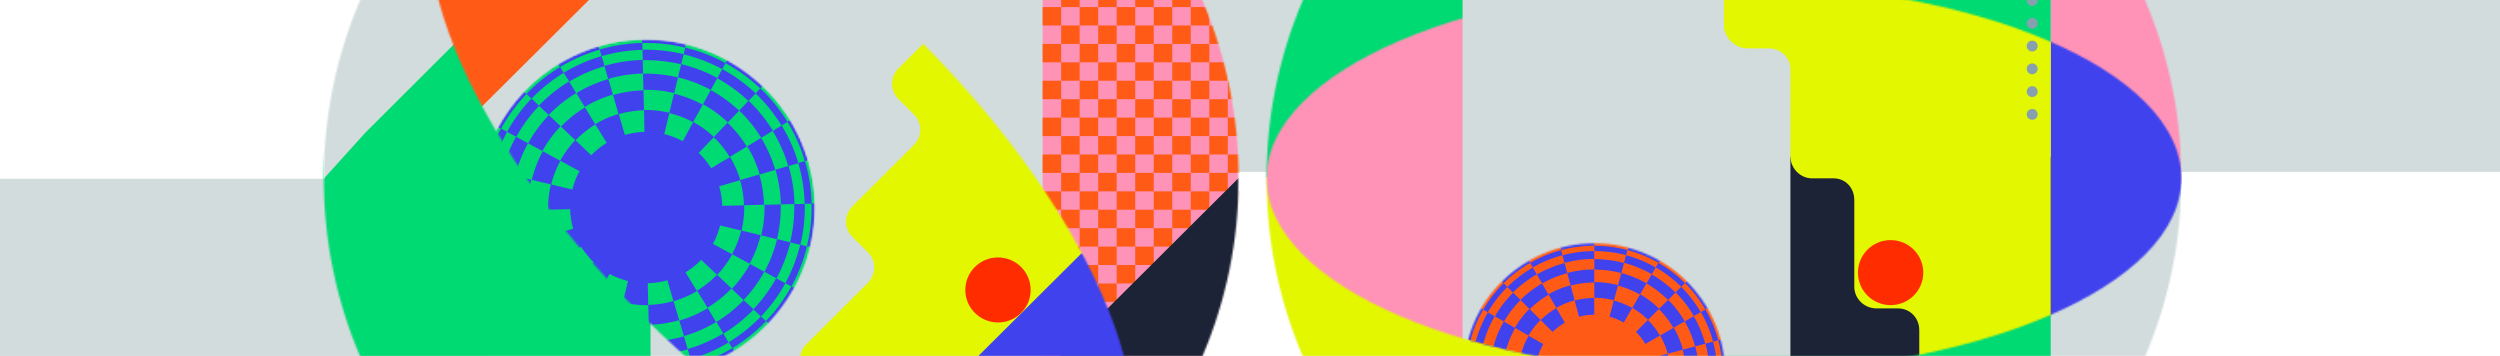 <svg xmlns="http://www.w3.org/2000/svg" width="1440" height="205" fill="none"><rect width="100%" height="100%" fill="#333333" stroke="none"/><g clip-path="url(#a)"><path fill="#fff" d="M0 0h1440v205H0z"/><path fill="#fff" d="M0-94h1440v300H0z"/><path fill="#D2DCDC" d="M555-57h545V99H555zM1174-62.019h266v161h-266zM0 102.981h281v150H0z"/><mask id="b" width="528" height="525" x="729" y="-160" maskUnits="userSpaceOnUse" style="mask-type:alpha"><path fill="#D2DCDC" d="M993.007 364.915c145.523 0 263.483-117.394 263.483-262.207 0-144.814-117.96-262.208-263.483-262.208-145.52 0-263.487 117.394-263.487 262.208 0 144.813 117.967 262.207 263.487 262.207"/></mask><g mask="url(#b)"><path fill="#D2DCDC" d="M1256.49-159.5H728.893v527.537h527.597z"/><path fill="#00DA72" d="M842.443-10.291H727.011v112.374h115.432z"/><path fill="#E2F700" d="M993.634 102.083H728.893V252.54h264.741z"/><path fill="#FF92B7" d="M1256.49-81.462h-75.28v187.291h75.28z"/><path fill="#00DA72" d="M1181.21-159.5H993.007v524.415h188.203z"/><path fill="#87A0AF" d="M918.534 140.166q.435 0 .87.004l-.02 1.976c-6.522-.072-12.861.654-18.87 2.147l-.481-1.917c5.905-1.467 12.13-2.21 18.501-2.21m20.207 2.325.108.025a75.2 75.2 0 0 1 17.976 7.381l-.99 1.712a73.2 73.2 0 0 0-17.471-7.178l-.047-.01zm33.572 19.218a74.7 74.7 0 0 1 11.881 15.398l-1.718.99a72.8 72.8 0 0 0-11.567-14.992zm19.376 33.322a73.7 73.7 0 0 1 2.573 19.245l-1.986.001a71.7 71.7 0 0 0-2.504-18.731zm-146.727 19.41 1.985.03a72.383 72.383 0 0 0 2.155 18.78l-1.926.48a74.4 74.4 0 0 1-2.214-19.29m144.837 18.574 1.918.513-.03.112a74.4 74.4 0 0 1-7.46 17.942l-1.72-.987a72.4 72.4 0 0 0 7.261-17.464zm-133.605 17.744a67.6 67.6 0 0 0 11.689 14.858l-1.378 1.422a69.6 69.6 0 0 1-12.031-15.292zm114.74 14.82 1.402 1.399a75 75 0 0 1-15.491 11.803l-.993-1.711a73 73 0 0 0 15.082-11.491m-87.778 11.279c5.319 2.978 11.202 5.477 17.484 7.426l.031.008-.561 1.896.28-.948-.282.947c-6.461-2.002-12.479-4.558-17.925-7.608zm55.151 7.449.515 1.908a74.7 74.7 0 0 1-19.283 2.535h-.061v-1.976h.061c6.327 0 12.642-.83 18.768-2.467"/><path fill="#87A0AF" d="M919.465 141.977c6.37 0 12.658.812 18.724 2.414l-.765 2.872a70.3 70.3 0 0 0-17.93-2.314l-.061.003-.134-2.968.161-.007zm36.281 9.616a73 73 0 0 1 15.079 11.479l-2.108 2.106a70 70 0 0 0-14.461-11.01zm26.675 26.434a71.8 71.8 0 0 1 7.31 17.435l-2.884.775a68.8 68.8 0 0 0-7.008-16.716zm9.813 36.156v.172c0 6.35-.827 12.651-2.459 18.728l-2.886-.767a69.3 69.3 0 0 0 2.358-17.961v-.159zm-139.869 18.263c1.512 5.948 3.764 11.617 6.694 16.851l-2.61 1.446c-3.056-5.459-5.404-11.37-6.98-17.568zm127.554 16.606 2.586 1.488a72.7 72.7 0 0 1-11.564 14.982l-2.113-2.101a69.7 69.7 0 0 0 11.091-14.369M870 263.739a65 65 0 0 0 14.528 10.849l-1.444 2.602a68 68 0 0 1-15.195-11.348zm84.395 10.723 1.496 2.572a72.5 72.5 0 0 1-17.536 7.242l-.772-2.871a69.5 69.5 0 0 0 16.812-6.943m-52.916 6.749c5.677 1.444 11.758 2.302 18.074 2.551l-.045 1.12.024 1.851-.098-.001c-6.525-.258-12.815-1.146-18.695-2.641z"/><path fill="#87A0AF" d="M918.625 145.159q.358 0 .718.004l-.047 4.444c-5.848-.065-11.537.602-16.924 1.946l-1.087-4.311c5.535-1.382 11.37-2.083 17.34-2.083m18.685 2.137.181.042a70 70 0 0 1 16.745 6.857l-2.224 3.855a65.6 65.6 0 0 0-15.674-6.418l.276-1.029zm31.386 17.898a69.7 69.7 0 0 1 11.098 14.348l-3.863 2.231a65.2 65.2 0 0 0-10.391-13.432zm18.108 31.054a68.7 68.7 0 0 1 2.422 17.948l-4.467.007a64.3 64.3 0 0 0-2.266-16.791zM849.977 214.5l4.467.06q-.006.463-.007.925c0 5.423.66 10.778 1.96 15.916l-4.332 1.085a69.3 69.3 0 0 1-2.088-17.986m132.58 16.516 4.32 1.133-.034.127a69.4 69.4 0 0 1-6.932 16.725l-3.872-2.216a65 65 0 0 0 6.492-15.67zm-119.79 16.057a60.5 60.5 0 0 0 10.484 13.291l-3.098 3.203a65 65 0 0 1-11.253-14.269zm102.912 13.158 3.159 3.144a70 70 0 0 1-14.434 11.025l-2.237-3.847a65.5 65.5 0 0 0 13.512-10.322m-78.711 10.2c4.793 2.677 10.098 4.922 15.767 6.671l-.539 1.729-.642 2.556-.167-.047c-5.944-1.835-11.539-4.203-16.606-7.033zm49.473 6.631 1.164 4.291a69.7 69.7 0 0 1-18.042 2.387l-.001-4.445a65.2 65.2 0 0 0 16.879-2.233"/></g><mask id="c" width="528" height="226" x="729" y="-10" maskUnits="userSpaceOnUse" style="mask-type:alpha"><path fill="#D2DCDC" d="M1256.49 102.711c0-62.062-117.96-112.375-263.483-112.376-145.52-.001-263.487 50.31-263.487 112.373s117.967 112.375 263.487 112.376c145.523.001 263.483-50.31 263.483-112.373"/></mask><g mask="url(#c)"><path fill="#D2DCDC" d="M1254.61 216.335V-10.288l-526.972-.003V216.33z"/><path fill="#1D2336" d="M1181.84 214.458V90.222h-150.56v124.236z"/><path fill="#FF92B7" d="M842.445 195.105V9.687H729.522v185.418z"/><path fill="#4042EE" d="M1256.81 181.591V23.421h-75.6V181.59z"/><path fill="#E2F700" d="m1142.94 315.47-.01-49.809c.01-6.901-5.59-12.471-12.48-12.485h-12.47c-6.89-.014-12.49-6.208-12.48-13.109v-49.941c.02-6.902-5.28-12.472-12.16-12.485h-12.57c-6.89-.014-12.7-5.584-12.69-12.486v-49.941c.01-6.901-4.97-12.471-11.85-12.485h-12.47c-6.89-.014-12.49-5.853-12.48-12.754V39.99c.02-6.902-5.61-12.101-12.5-12.115l-12.46-.025c-6.885-.014-13.327-6.269-13.313-13.17v-49.32c.014-6.901 6.579-12.5 13.463-12.486l162.03.326c6.88.014 12.73 5.58 12.71 12.482V315.26c-.01 6.901-6.58 12.835-13.47 12.821l-12.46-.025c-6.88-.014-12.35-5.685-12.34-12.586"/><mask id="d" width="151" height="150" x="843" y="140" maskUnits="userSpaceOnUse" style="mask-type:alpha"><path fill="#FF5B17" d="M918.352 289.999c41.577 0 75.282-33.541 75.282-74.917 0-41.375-33.705-74.916-75.282-74.916s-75.282 33.541-75.282 74.916 33.705 74.917 75.282 74.917"/></mask><g mask="url(#d)"><path fill="#FF5B17" d="M846.206 111.135H996.77v190.087H846.206z"/><path fill="#4042EE" d="m918.398 290.624-.01-2.006c6.451 0 12.879-.848 19.113-2.519l.525 1.937a75.9 75.9 0 0 1-19.628 2.588m-19.651-2.582-.085-.023a76.3 76.3 0 0 1-18.227-7.494l1.006-1.738a74.3 74.3 0 0 0 17.752 7.297zm57.571-7.567-1.008-1.737a74.2 74.2 0 0 0 15.303-11.678l1.425 1.419a76.2 76.2 0 0 1-15.72 11.996m-91.605-11.948a76 76 0 0 1-12.059-15.639l1.745-1.004a74 74 0 0 0 11.74 15.225zm119.386-15.689-1.746-1.001a73.6 73.6 0 0 0 7.346-17.689l.987.21.964.293a75.6 75.6 0 0 1-7.551 18.187m-139.049-18.15a74.8 74.8 0 0 1-2.608-19.543h2.016a72.8 72.8 0 0 0 2.537 19.02zm148.203-19.616h-1.008a73 73 0 0 0-2.525-19.022l1.947-.521a74.8 74.8 0 0 1 2.593 19.507zm-146.249-19.054-1.975-.416.015-.054a75.6 75.6 0 0 1 7.586-18.266l1.746 1.002a73.5 73.5 0 0 0-7.372 17.734m135.326-17.692a74 74 0 0 0-11.73-15.233l1.427-1.417a75.8 75.8 0 0 1 12.048 15.648zM866.126 163.07l-1.424-1.42a76.2 76.2 0 0 1 15.728-11.985l1.007 1.738a74 74 0 0 0-15.311 11.667m89.181-11.665a74.3 74.3 0 0 0-17.798-7.324l.491-1.945.042.011a76.3 76.3 0 0 1 18.272 7.52zm-56.057-7.352-.523-1.937a75.8 75.8 0 0 1 19.574-2.574h.004l.062 2.006h-.004c-6.485 0-12.894.843-19.113 2.505"/><path fill="#4042EE" d="M918.467 288.575h-.117a74.4 74.4 0 0 1-18.993-2.454l.777-2.916a71.4 71.4 0 0 0 18.216 2.352h.117zm19.109-2.515-.787-2.915a70.6 70.6 0 0 0 17.061-7.068l1.522 2.61a73.7 73.7 0 0 1-17.796 7.373m-56.043-7.255a74 74 0 0 1-15.307-11.66l2.141-2.137a71 71 0 0 0 14.679 11.182zm89.106-11.824-2.147-2.131a70.7 70.7 0 0 0 11.244-14.602l2.627 1.508a73.8 73.8 0 0 1-11.724 15.225m-116.184-15.022a73 73 0 0 1-7.418-17.706l2.928-.785a70 70 0 0 0 7.112 16.975zm135.27-17.936-2.93-.776a70.4 70.4 0 0 0 2.374-18.164v-.078h3.032v.078c0 6.42-.833 12.792-2.476 18.94m-142.193-18.786H844.5v-.154c0-6.448.839-12.846 2.496-19.017l2.93.779a70.3 70.3 0 0 0-2.394 18.238zm139.223-18.467a70 70 0 0 0-7.093-16.982l2.623-1.513a72.9 72.9 0 0 1 7.398 17.714zm-129.753-16.919-2.625-1.51a73.8 73.8 0 0 1 11.741-15.214l2.145 2.134a70.8 70.8 0 0 0-11.261 14.59m111.386-14.64a71 71 0 0 0-14.668-11.198l1.517-2.613a74 74 0 0 1 15.294 11.676zm-85.472-11.162-1.519-2.611a73.7 73.7 0 0 1 17.804-7.353l.784 2.915a70.7 70.7 0 0 0-17.069 7.049m53.724-7.069a71.4 71.4 0 0 0-18.29-2.372l-.039-3.018h.039a74.4 74.4 0 0 1 19.071 2.474zM918.472 285.536l-.005-4.514a66.1 66.1 0 0 0 17.135-2.279l1.185 4.357a70.8 70.8 0 0 1-18.315 2.436m-18.311-2.383-.092-.024a71.2 71.2 0 0 1-17.004-6.968l2.258-3.914a66.6 66.6 0 0 0 15.928 6.524zm53.677-7.126-2.274-3.905a66.5 66.5 0 0 0 13.711-10.489l3.209 3.189a71 71 0 0 1-14.646 11.205m-85.451-11.039a70.8 70.8 0 0 1-11.265-14.571l3.924-2.264a66.2 66.2 0 0 0 10.545 13.641zm111.329-14.768-3.933-2.248a66 66 0 0 0 6.568-15.872l.019-.069 4.366 1.222a70.5 70.5 0 0 1-7.02 16.967M850.01 233.452a69.8 69.8 0 0 1-2.455-18.225l4.536-.006a65.2 65.2 0 0 0 2.296 17.05zm134.603-18.461a65.2 65.2 0 0 0-2.284-17.052l4.378-1.178a69.8 69.8 0 0 1 2.442 18.227zm-130.26-16.926-4.41-1.061.033-.122a70.4 70.4 0 0 1 7.037-16.979l3.93 2.251a66 66 0 0 0-6.59 15.911m121.329-16.013a66.2 66.2 0 0 0-10.536-13.648l3.206-3.192a70.8 70.8 0 0 1 11.255 14.579zM871.461 168.5l-3.206-3.192a71 71 0 0 1 14.653-11.195l2.272 3.907a66.5 66.5 0 0 0-13.719 10.48m79.96-10.559a66.6 66.6 0 0 0-15.917-6.534l-.112-.03.631-2.199.497-2.169.103.024a71.2 71.2 0 0 1 17.059 6.996zm-15.398-8.763-.008.03zm-34.877 2.233-1.182-4.358a70.7 70.7 0 0 1 18.317-2.423l.002 4.513a66.2 66.2 0 0 0-17.137 2.268M918.454 280.891l-.133-.001a66.6 66.6 0 0 1-16.976-2.197l1.551-5.816a60.6 60.6 0 0 0 15.456 1.996zm17.112-2.253-1.57-5.811a59.9 59.9 0 0 0 14.472-5.996l3.036 5.205a66 66 0 0 1-15.938 6.602m-50.183-6.497a66.4 66.4 0 0 1-13.705-10.439l4.268-4.264a60.3 60.3 0 0 0 12.456 9.489zm79.789-10.586-4.282-4.249a60 60 0 0 0 9.542-12.39l5.238 3.007a66.1 66.1 0 0 1-10.498 13.632m-104.033-13.451a65.3 65.3 0 0 1-6.643-15.857l5.839-1.565a59.3 59.3 0 0 0 6.033 14.399zm121.124-16.063-5.844-1.547a59.7 59.7 0 0 0 2.014-15.411l4.768-.053 1.278.01a65.8 65.8 0 0 1-2.216 17.001m-123.992-16.823h-6.047v-.135c0-5.772.752-11.501 2.235-17.027l5.843 1.553a59.7 59.7 0 0 0-2.031 15.474zm118.114-15.672a59.3 59.3 0 0 0-6.017-14.405l5.231-3.018a65.2 65.2 0 0 1 6.626 15.864zm-110.081-14.351-5.235-3.013a66 66 0 0 1 10.513-13.622l4.276 4.255a60 60 0 0 0-9.554 12.38m94.499-12.421a60.3 60.3 0 0 0-12.446-9.502l3.025-5.211a66.4 66.4 0 0 1 13.693 10.454zm-72.511-9.471-3.03-5.208a66 66 0 0 1 15.944-6.585l1.564 5.813a60 60 0 0 0-14.478 5.98m45.577-5.997a60.5 60.5 0 0 0-15.517-2.013l-.034-6.017h.034c5.788 0 11.533.745 17.075 2.215z"/><path fill="#4042EE" d="m918.452 274.963-.007-7.523a52.5 52.5 0 0 0 13.602-1.809l1.975 7.261a60.1 60.1 0 0 1-15.57 2.071m-15.546-2.021-.12-.032a60.4 60.4 0 0 1-14.425-5.914l3.763-6.524a53 53 0 0 0 12.649 5.181zm45.606-6.06-3.79-6.509a52.8 52.8 0 0 0 10.889-8.33l5.348 5.316a60.3 60.3 0 0 1-12.447 9.523m-72.629-9.384a60 60 0 0 1-9.573-12.384l6.539-3.773a52.6 52.6 0 0 0 8.374 10.833zm94.625-12.552-6.554-3.748a52.4 52.4 0 0 0 5.198-12.538l.037-.139 7.283 2.014-3.521-.973 3.554.842-.033.133a60 60 0 0 1-5.964 14.409m-110.243-14.249a59.3 59.3 0 0 1-2.087-15.493l7.56-.011a51.7 51.7 0 0 0 1.823 13.536zm110.701-15.689a51.8 51.8 0 0 0-1.814-13.537l7.297-1.963a59.3 59.3 0 0 1 2.076 15.495zM867.534 201.57l-7.326-1.855.033-.123a59.8 59.8 0 0 1 5.975-14.409l6.552 3.752a52.4 52.4 0 0 0-5.234 12.635m96.339-12.715a52.6 52.6 0 0 0-8.367-10.839l5.343-5.32a60 60 0 0 1 9.566 12.39zm-82.755-10.759-5.344-5.32a60.4 60.4 0 0 1 12.454-9.514l3.785 6.511a52.8 52.8 0 0 0-10.895 8.323m63.493-8.385a53 53 0 0 0-12.681-5.199l.957-3.639 1.012-3.624.019.005a60.5 60.5 0 0 1 14.46 5.935zm-39.92-5.187-1.969-7.262a60.2 60.2 0 0 1 15.57-2.061l.004 7.523a52.5 52.5 0 0 0-13.605 1.8"/><path fill="#4042EE" d="M918.453 267.67h-.102c-4.596 0-9.158-.589-13.562-1.749l2.322-8.726a44.1 44.1 0 0 0 11.24 1.448h.102zm13.677-1.807-2.36-8.716a43.6 43.6 0 0 0 10.538-4.371l4.557 7.805a52.7 52.7 0 0 1-12.735 5.282m-40.101-5.171a53 53 0 0 1-10.954-8.334l6.399-6.398a44 44 0 0 0 9.079 6.908zm63.752-8.488-6.425-6.372a43.8 43.8 0 0 0 6.949-9.03l7.858 4.507a52.8 52.8 0 0 1-8.382 10.895M872.649 241.5a52.2 52.2 0 0 1-5.317-12.669l8.757-2.355a43.2 43.2 0 0 0 4.4 10.484zm96.779-12.886-8.767-2.317a43.5 43.5 0 0 0 1.463-11.214l9.07-.068v.068c0 4.585-.594 9.137-1.766 13.531m-94.85-13.395h-9.071v-.101c0-4.646.601-9.223 1.786-13.638l8.763 2.329a43.5 43.5 0 0 0-1.479 11.274zm86.05-11.471a43.2 43.2 0 0 0-4.385-10.489l7.846-4.53a52.2 52.2 0 0 1 5.3 12.678zm-80.2-10.437-7.852-4.518a52.8 52.8 0 0 1 8.397-10.884l6.416 6.381a43.8 43.8 0 0 0-6.961 9.021m68.844-9.062a44 44 0 0 0-9.07-6.921l4.535-7.817a53 53 0 0 1 10.942 8.349zm-52.825-6.891-4.546-7.811c4-2.305 8.287-4.076 12.742-5.264l2.348 8.719a43.7 43.7 0 0 0-10.544 4.356m33.203-4.372a44.2 44.2 0 0 0-11.299-1.464l-.035-9.027h.035c4.62 0 9.206.595 13.633 1.769zM918.485 258.545l-.024-9.673a34 34 0 0 0 8.77-1.179l2.552 9.334a43.6 43.6 0 0 1-11.298 1.518m-11.272-1.447-.143-.038a43.9 43.9 0 0 1-10.426-4.264l4.827-8.396a34.2 34.2 0 0 0 8.119 3.317zm33.076-4.444-4.883-8.364a34 34 0 0 0 7.02-5.383l6.886 6.828a43.8 43.8 0 0 1-9.023 6.919m-52.712-6.737a43.6 43.6 0 0 1-6.96-8.972l8.4-4.867a34 34 0 0 0 5.416 6.982zm68.655-9.2-8.434-4.81a33.8 33.8 0 0 0 3.348-8.104l.022-.079 9.378 2.545a43.5 43.5 0 0 1-4.314 10.448m-80.019-10.224a43 43 0 0 1-1.535-11.242l9.721-.033c.01 2.944.411 5.881 1.192 8.728zm76.093-11.489a33.4 33.4 0 0 0-1.177-8.729l9.382-2.532a43 43 0 0 1 1.516 11.245zm-66.776-8.536-9.401-2.458.043-.161a43.4 43.4 0 0 1 4.338-10.463l8.425 4.825a33.8 33.8 0 0 0-3.376 8.152zm62.186-8.331a34 34 0 0 0-5.404-6.991l6.868-6.846a43.7 43.7 0 0 1 6.945 8.984zm-53.398-6.918-6.873-6.84a43.8 43.8 0 0 1 9.034-6.904l4.868 8.373a34 34 0 0 0-7.029 5.371m40.965-5.425a34.2 34.2 0 0 0-8.096-3.326l-.141-.038 1.313-4.735 1.115-4.63.15.038a44 44 0 0 1 10.5 4.303zm-6.924-8.099-.02.072zm-18.83 4.763-2.537-9.338a43.6 43.6 0 0 1 11.301-1.499l.008 9.673a34 34 0 0 0-8.772 1.164"/></g></g><path fill="#87A0AF" d="M1172.08-2.403a3.15 3.15 0 0 0-4.27 1.203 3.12 3.12 0 0 0 1.21 4.247 3.15 3.15 0 0 0 4.27-1.203 3.12 3.12 0 0 0-1.21-4.247M1172.08 10.708a3.15 3.15 0 0 0-4.27 1.202 3.12 3.12 0 0 0 1.21 4.247 3.15 3.15 0 0 0 4.27-1.203 3.12 3.12 0 0 0-1.21-4.246M1172.08 23.818a3.15 3.15 0 0 0-4.27 1.202 3.12 3.12 0 0 0 1.21 4.247c1.51.84 3.42.303 4.27-1.202a3.12 3.12 0 0 0-1.21-4.247M1172.08 36.929a3.15 3.15 0 0 0-4.27 1.202 3.12 3.12 0 0 0 1.21 4.247c1.51.84 3.42.302 4.27-1.203a3.12 3.12 0 0 0-1.21-4.246M1172.08 50.039a3.15 3.15 0 0 0-4.27 1.202 3.12 3.12 0 0 0 1.21 4.247 3.15 3.15 0 0 0 4.27-1.202 3.12 3.12 0 0 0-1.21-4.247M1172.08 63.15a3.15 3.15 0 0 0-4.27 1.202 3.12 3.12 0 0 0 1.21 4.246c1.51.841 3.42.303 4.27-1.202a3.12 3.12 0 0 0-1.21-4.247"/><path fill="#FF2C00" d="M1088.99 175.751c10.4 0 18.82-8.385 18.82-18.729s-8.42-18.729-18.82-18.729c-10.39 0-18.82 8.385-18.82 18.729s8.43 18.729 18.82 18.729"/><mask id="e" width="528" height="525" x="186" y="-160" maskUnits="userSpaceOnUse" style="mask-type:alpha"><path fill="#D2DCDC" d="M449.996 364.913c145.52 0 263.487-117.395 263.487-262.208S595.516-159.503 449.996-159.503c-145.519 0-263.486 117.395-263.486 262.208s117.967 262.208 263.486 262.208"/></mask><g mask="url(#e)"><path fill="#D2DCDC" d="M449.996 365.537c145.867 0 264.114-117.674 264.114-262.832S595.863-160.127 449.996-160.127 185.882-42.453 185.882 102.705 304.13 365.537 449.996 365.537"/><path fill="#FF92B7" d="m261.845 165.294-.043-49.944c-.006-6.896 5.607-12.491 12.537-12.497l50.187-.042c6.93-.006 12.543-5.601 12.537-12.497l-.043-49.944c-.005-6.896 5.607-12.491 12.537-12.497l50.188-.042c6.929-.006 12.542-5.6 12.536-12.497l-.042-49.944c-.006-6.896 5.607-12.49 12.536-12.497l50.188-.042c6.93-.006 12.542-5.6 12.536-12.496l-.042-49.945c-.006-6.896 5.607-12.49 12.536-12.496l50.188-.042c6.93-.006 12.543-5.601 12.537-12.497l-.043-49.944c-.006-6.896-5.628-12.482-12.557-12.476l-351.316.295c-6.929.006-12.542 5.601-12.536 12.497l.297 349.61c.006 6.896 5.628 12.481 12.557 12.476l50.188-.043c6.93-.005 12.542-5.6 12.537-12.496"/><path fill="#00DA72" d="M374.714 23.419v331.505H184.627V23.419z"/><path fill="#FF92B7" d="M713.483-112.68v328.384H600.56V-112.68z"/><path fill="#FF5B17" d="M707.209 4.068V-6.546h-10.664V4.068zM707.209 25.294V14.68h-10.664v10.613zM717.874 14.68V4.069h-10.665V14.68zM717.874 35.907V25.294h-10.665v10.613zM685.88 4.068V-6.546h-10.665V4.068zM664.55 4.068V-6.546h-10.665V4.068zM696.544 14.68V4.069h-10.665V14.68zM685.88 25.294V14.68h-10.665v10.613zM664.55 25.294V14.68h-10.665v10.613zM696.544 35.907V25.294h-10.665v10.613zM675.215 14.68V4.069H664.55V14.68zM675.215 35.907V25.294H664.55v10.613zM653.885 35.907V25.294H643.22v10.613zM632.555 35.907V25.294H621.89v10.613zM643.22 4.068V-6.546h-10.665V4.068zM653.885 14.68V4.069H643.22V14.68zM643.22 25.294V14.68h-10.665v10.613zM632.555 14.68V4.069H621.89V14.68zM611.225 14.68V4.069H600.56V14.68zM611.225 35.907V25.294H600.56v10.613zM621.89 25.294V14.68h-10.665v10.613zM621.89 4.068V-6.546h-10.665V4.068zM707.209 131.426v-10.614h-10.664v10.614zM717.874 120.813v-10.614h-10.665v10.614zM717.874 142.039v-10.613h-10.665v10.613zM707.209 152.652v-10.613h-10.664v10.613zM707.209 173.878v-10.613h-10.664v10.613zM717.874 163.265v-10.613h-10.665v10.613zM717.874 184.492v-10.614h-10.665v10.614zM696.544 120.813v-10.614h-10.665v10.614z"/><path fill="#FF5B17" d="M685.88 131.426v-10.614h-10.665v10.614zM664.55 131.426v-10.614h-10.665v10.614zM696.544 142.039v-10.613h-10.665v10.613zM675.215 120.813v-10.614H664.55v10.614zM675.215 142.039v-10.613H664.55v10.613zM685.88 152.652v-10.613h-10.665v10.613zM664.55 152.652v-10.613h-10.665v10.613zM696.544 163.265v-10.613h-10.665v10.613zM685.88 173.878v-10.613h-10.665v10.613zM664.55 173.878v-10.613h-10.665v10.613zM696.544 184.492v-10.614h-10.665v10.614zM675.215 163.265v-10.613H664.55v10.613zM675.215 184.492v-10.614H664.55v10.614zM653.885 184.492v-10.614H643.22v10.614zM632.555 184.492v-10.614H621.89v10.614zM653.885 120.813v-10.614H643.22v10.614zM643.22 131.426v-10.614h-10.665v10.614zM653.885 142.039v-10.613H643.22v10.613zM632.555 120.813v-10.614H621.89v10.614zM632.555 142.039v-10.613H621.89v10.613zM643.22 152.652v-10.613h-10.665v10.613zM653.885 163.265v-10.613H643.22v10.613zM643.22 173.878v-10.613h-10.665v10.613zM632.555 163.265v-10.613H621.89v10.613zM653.885 78.36V67.747H643.22V78.36zM653.885 99.586V88.973H643.22v10.613zM664.55 67.747V57.133h-10.665v10.614zM675.215 57.134V46.52H664.55v10.614zM675.215 78.36V67.747H664.55V78.36zM664.55 88.973V78.36h-10.665v10.613zM664.55 110.199V99.586h-10.665V110.2zM675.215 99.586V88.973H664.55v10.613zM717.874 57.134V46.52h-10.665v10.614zM717.874 78.36V67.747h-10.665V78.36zM717.874 99.586V88.973h-10.665v10.613zM707.209 110.199V99.586h-10.664V110.2zM685.88 110.199V99.586h-10.665V110.2zM707.209 46.52V35.907h-10.664V46.52zM696.544 57.134V46.52h-10.665v10.614zM707.209 67.747V57.133h-10.664v10.614zM685.88 46.52V35.907h-10.665V46.52z"/><path fill="#FF5B17" d="M685.88 67.747V57.133h-10.665v10.614zM696.544 78.36V67.747h-10.665V78.36zM707.209 88.973V78.36h-10.664v10.613zM696.544 99.586V88.973h-10.665v10.613zM685.88 88.973V78.36h-10.665v10.613zM653.885 57.134V46.52H643.22v10.614zM643.22 67.747V57.133h-10.665v10.614zM632.555 57.134V46.52H621.89v10.614zM632.555 78.36V67.747H621.89V78.36zM643.22 88.973V78.36h-10.665v10.613zM643.22 110.199V99.586h-10.665V110.2zM632.555 99.586V88.973H621.89v10.613zM643.22 46.52V35.907h-10.665V46.52zM664.55 46.52V35.907h-10.665V46.52zM611.225 120.813v-10.614H600.56v10.614zM611.225 142.039v-10.613H600.56v10.613zM611.225 163.265v-10.613H600.56v10.613zM611.225 184.492v-10.614H600.56v10.614zM621.89 173.878v-10.613h-10.665v10.613zM621.89 152.652v-10.613h-10.665v10.613zM621.89 131.426v-10.614h-10.665v10.614zM621.89 46.52V35.907h-10.665V46.52zM611.225 57.134V46.52H600.56v10.614zM621.89 67.747V57.133h-10.665v10.614zM611.225 78.36V67.747H600.56V78.36zM621.89 88.973V78.36h-10.665v10.613zM611.225 99.586V88.973H600.56v10.613zM621.89 110.199V99.586h-10.665V110.2z"/><path fill="#D2DCDC" d="M316.803-29.618 210.428 76.42l-23.919 26.507-2.9-264.868z"/><path fill="#1D2336" d="m713.483 102.483.286 337.124-263.773.222v-74.916z"/></g><mask id="f" width="406" height="404" x="247" y="-99" maskUnits="userSpaceOnUse" style="mask-type:alpha"><path fill="#D2DCDC" d="M636.193 287.998c44.072-43.857-3.564-162.37-106.398-264.704S307.87-126.447 263.799-82.589c-44.072 43.857 3.564 162.37 106.398 264.704s221.925 149.74 265.996 105.882"/></mask><g mask="url(#f)"><path fill="#D2DCDC" d="M652.929-98.985H247.368l-.273 403.05h405.56z"/><path fill="#FF5B17" d="M277.595 61.339 408.321-68.752l-79.166-78.889L198.429-17.55z"/><path fill="#E2F700" d="m437.974 277.652 35.402-35.313a12.44 12.44 0 0 0-.015-17.642l-8.865-8.814a12.437 12.437 0 0 1-.015-17.642l35.402-35.314c4.888-4.875 4.881-12.774-.015-17.642l-8.866-8.813a12.44 12.44 0 0 1-.015-17.642l35.402-35.314a12.437 12.437 0 0 0-.015-17.642l-8.865-8.813a12.44 12.44 0 0 1-.015-17.642l35.402-35.314a12.44 12.44 0 0 0-.015-17.642l-8.865-8.814a12.437 12.437 0 0 1-.015-17.641l35.402-35.314c4.888-4.876 12.82-4.883 17.716-.015L712.371 39.255a12.44 12.44 0 0 1 .015 17.642L464.57 304.093c-4.888 4.876-12.819 4.882-17.716.015l-8.865-8.814a12.44 12.44 0 0 1-.015-17.642"/><path fill="#4042EE" d="m571.201 352.963 130.028-129.397-78.105-77.83-130.028 129.397z"/><mask id="g" width="196" height="195" x="274" y="22" maskUnits="userSpaceOnUse" style="mask-type:alpha"><path fill="#FF5B17" d="M372.144 216.208c53.67 0 97.179-43.297 97.179-96.707s-43.509-96.707-97.179-96.707-97.178 43.297-97.178 96.707 43.508 96.707 97.178 96.707"/></mask><g mask="url(#g)"><mask id="h" width="196" height="196" x="274" y="22" maskUnits="userSpaceOnUse" style="mask-type:alpha"><circle cx="372.205" cy="119.915" r="97.239" fill="#D9D9D9"/></mask><g mask="url(#h)"><circle cx="372.205" cy="119.915" r="97.867" fill="#4042EE"/><path fill="#00DA72" d="m274.338 121.9 2.6-.06a94 94 0 0 0 3.827 24.451l-2.497.718a96.5 96.5 0 0 1-3.93-25.109m16.566 47.103a95.2 95.2 0 0 0 15.538 19.2l-1.796 1.872a97.8 97.8 0 0 1-15.954-19.714l-.059-.096zm-4.636-96.101 2.283 1.236a95 95 0 0 0-8.946 23.095l-2.527-.609a97.5 97.5 0 0 1 9.19-23.722m40.264 129.89a96 96 0 0 0 23.205 8.911l-.613 2.514a98.6 98.6 0 0 1-23.835-9.154zm-5.346-166.356.715 1.08.621 1.139a95.5 95.5 0 0 0-19.318 15.486l-1.881-1.785a98.1 98.1 0 0 1 19.863-15.92m53.276 177.931a95.2 95.2 0 0 0 24.573-3.802l.733 2.482a97.8 97.8 0 0 1-25.247 3.906zM344.622 26.08a97.9 97.9 0 0 1 25.199-3.91l.06 2.586a95.3 95.3 0 0 0-24.57 3.819l-.367-1.241zm96.63 158.852 1.882 1.784c-5.869 6.132-12.561 11.5-19.948 15.992l-.062.038-1.236-2.28a95.5 95.5 0 0 0 19.364-15.534M395.219 24.888a98.5 98.5 0 0 1 23.842 9.137l-1.242 2.273a96 96 0 0 0-23.211-8.896zm69.601 116.935 2.527.608a97.5 97.5 0 0 1-9.174 23.729l-2.283-1.235a95 95 0 0 0 8.93-23.102m-25.107-92.824a97.8 97.8 0 0 1 16.003 19.759l.03.048-2.24 1.313a95.2 95.2 0 0 0-15.587-19.248zm23.914 43.771-.001-.005 2.516-.654.001.005a96.4 96.4 0 0 1 3.927 25.038l-2.599.061a94 94 0 0 0-3.844-24.445"/><path fill="#00DA72" d="m284.54 145.079.043.143a91 91 0 0 0 9.558 21.572l-3.343 2.02a94.9 94.9 0 0 1-9.967-22.493l-.042-.144zm-4.896-47.942 3.799.924a90 90 0 0 0-2.575 23.581l-3.91.091a94 94 0 0 1 2.686-24.596m29.441 88.142a91.6 91.6 0 0 0 19.248 14.003l-1.878 3.414a95.6 95.6 0 0 1-20.07-14.601zM303.3 54.097l2.831 2.685a91.3 91.3 0 0 0-14.06 19.163l-3.432-1.867a95.2 95.2 0 0 1 14.661-19.98m47.253 153.782a91.2 91.2 0 0 0 23.694 2.576l.09 3.891a95.2 95.2 0 0 1-24.715-2.686zm-5.24-179.248.097-.029 1.104 3.734-.096.028a91.9 91.9 0 0 0-21.72 9.538l-2.031-3.327a95.8 95.8 0 0 1 22.646-9.944m52.678 178.126a91.8 91.8 0 0 0 21.803-9.589l2.036 3.324a95.7 95.7 0 0 1-22.734 9.998l-.193.056-1.104-3.733zM369.97 24.777c8.307-.199 16.624.696 24.718 2.66l-.927 3.781a91.2 91.2 0 0 0-23.696-2.55zm82.417 138.313 3.433 1.864a95.2 95.2 0 0 1-14.64 19.996l-2.834-2.683a91.3 91.3 0 0 0 14.041-19.177M417.865 36.375a95.6 95.6 0 0 1 20.085 14.58l-2.697 2.818a91.7 91.7 0 0 0-19.263-13.982zm45.675 81.007 3.909-.097a93.8 93.8 0 0 1-2.659 24.6l-3.8-.92a90 90 0 0 0 2.55-23.583m-9.982-47.162a94.8 94.8 0 0 1 10.02 22.58l.014.048-3.766 1.05a91 91 0 0 0-9.609-21.655zM280.927 121.629l5.847-.127a84.2 84.2 0 0 0 3.406 21.927l-5.613 1.637a90 90 0 0 1-3.64-23.437m18.32 42.177a85.3 85.3 0 0 0 13.913 17.236l-4.045 4.206a91.2 91.2 0 0 1-14.854-18.399l-.064-.105zm-7.138-87.86 5.134 2.79a85.2 85.2 0 0 0-8.049 20.701l-5.683-1.377a91 91 0 0 1 8.598-22.113m39.047 118.198a86 86 0 0 0 20.8 8.017l-1.387 5.655a92 92 0 0 1-22.218-8.564zm-6.442-152.166 3.109 4.93-.08.05a85.7 85.7 0 0 0-17.341 13.865l-4.227-4.023a91.5 91.5 0 0 1 18.539-14.822m49.412 162.599a85.3 85.3 0 0 0 22.035-3.381l1.644 5.586a91.2 91.2 0 0 1-23.553 3.615zm-27.582-172.22a91.2 91.2 0 0 1 23.551-3.631l.13 5.82a85.3 85.3 0 0 0-22.033 3.396zm87.505 145.898 4.23 4.02a91.4 91.4 0 0 1-18.547 14.847l-.14.085-2.925-5.043a85.6 85.6 0 0 0 17.382-13.909m-40.27-146.966a92 92 0 0 1 22.225 8.549l-2.802 5.11a86 86 0 0 0-20.805-8.003zm61.452 108.337 5.684 1.374a91 91 0 0 1-8.583 22.119l-5.136-2.786a85.2 85.2 0 0 0 8.035-20.707m-19.982-85.797a91.2 91.2 0 0 1 14.909 18.456l.069.119-2.517 1.4-2.504 1.579-.079-.127a85.3 85.3 0 0 0-13.919-17.219zm12.427 19.997.034-.021zm6.537 21.81 5.612-1.642a90 90 0 0 1 3.657 23.435l-5.848.132a84.2 84.2 0 0 0-3.421-21.926M297.868 141.331a77.2 77.2 0 0 0 8.109 18.303l-6.666 4.028a84.8 84.8 0 0 1-8.913-20.101l-.049-.164zm-8.544-41.851 7.576 1.842a76.3 76.3 0 0 0-2.185 20.002l-7.796.183a84 84 0 0 1 2.405-22.028m29.329 75.834a77.9 77.9 0 0 0 16.332 11.882l-3.747 6.806a85.6 85.6 0 0 1-17.969-13.072zm-8.149-114.37 5.646 5.354a77.4 77.4 0 0 0-11.93 16.26l-6.843-3.724a85.2 85.2 0 0 1 13.127-17.89m43.334 133.545a77.4 77.4 0 0 0 20.098 2.185l.18 7.759a85.3 85.3 0 0 1-22.134-2.405zm-5.659-156.365.479 1.57 1.669 5.89a78 78 0 0 0-18.427 8.092l-4.051-6.632a85.9 85.9 0 0 1 20.33-8.92m45.903 155.412a78 78 0 0 0 18.499-8.135l4.058 6.628a85.8 85.8 0 0 1-20.356 8.952l-.168.049-2.201-7.445zM370.203 34.69a85.2 85.2 0 0 1 22.136 2.382l-1.848 7.54a77.4 77.4 0 0 0-20.101-2.163zm70.027 121.8 6.847 3.716a85.2 85.2 0 0 1-13.109 17.904l-5.651-5.349a77.5 77.5 0 0 0 11.913-16.271M413.09 45.075a85.6 85.6 0 0 1 17.983 13.053l-5.377 5.621a77.8 77.8 0 0 0-16.345-11.863zm36.602 72.639 7.796-.192a84 84 0 0 1-2.381 22.03l-7.578-1.835a76.3 76.3 0 0 0 2.163-20.003m-4.641-42.333a85 85 0 0 1 8.972 20.217l.013.042-7.495 2.15a77.2 77.2 0 0 0-8.152-18.374z"/><path fill="#00DA72" d="m294.624 121.316 9.747-.212a66.8 66.8 0 0 0 2.703 17.407l-9.356 2.729a76.5 76.5 0 0 1-3.094-19.924m19.65 33.377a67.9 67.9 0 0 0 11.047 13.688l-6.74 7.009a77.4 77.4 0 0 1-12.606-15.607l-.083-.136zm-10.147-72.2 8.557 4.65a67.6 67.6 0 0 0-6.392 16.44l-9.472-2.297a77.3 77.3 0 0 1 7.307-18.793m35.481 96.288a68.3 68.3 0 0 0 16.518 6.367l-2.31 9.425a78.2 78.2 0 0 1-18.883-7.278zm-7.781-125.155.153-.089 2.342 4.07-2.493-3.981 5.156 8.234-.159.096a68 68 0 0 0-13.696 10.965l-7.046-6.705a77.8 77.8 0 0 1 15.743-12.59m41.905 133.44a67.7 67.7 0 0 0 17.493-2.683l2.739 9.311a77.6 77.6 0 0 1-20.022 3.072zM350.393 45.443a77.6 77.6 0 0 1 20.02-3.087l.217 9.7a67.8 67.8 0 0 0-17.491 2.696zm70.92 120.722 7.05 6.701a77.7 77.7 0 0 1-15.74 12.603l-.14.086-4.974-8.345a68 68 0 0 0 13.804-11.045m-30.772-121.63a78 78 0 0 1 18.888 7.266l-4.669 8.516a68.4 68.4 0 0 0-16.522-6.355zm47.588 90.957 9.473 2.29a77.3 77.3 0 0 1-7.294 18.798l-8.56-4.643a67.6 67.6 0 0 0 6.381-16.445M425.79 63.694a77.4 77.4 0 0 1 12.645 15.644l.013.021-4.137 2.566-4.176 2.502a67.8 67.8 0 0 0-11.081-13.72zm11.533 36.87 9.354-2.734a76.5 76.5 0 0 1 3.108 19.921l-9.746.219a66.9 66.9 0 0 0-2.716-17.406"/><path fill="#00DA72" d="m318.009 135.296.037.126a56.2 56.2 0 0 0 5.893 13.311l-10.003 6.037a67.9 67.9 0 0 1-7.112-16.061l-.038-.126zm-12.026-31.815 11.363 2.77a55.6 55.6 0 0 0-1.598 14.565l-11.695.269a67.2 67.2 0 0 1 1.93-17.604m27.182 56.676a56.6 56.6 0 0 0 11.894 8.664l-5.624 10.208a68.4 68.4 0 0 1-14.351-10.452zm-10.249-87.455 8.466 8.035a56.4 56.4 0 0 0-8.697 11.844l-10.262-5.59a68 68 0 0 1 10.493-14.289m35.876 101.442a56.4 56.4 0 0 0 14.637 1.6l.26 11.639a68.2 68.2 0 0 1-17.687-1.933zm-5.829-119.648.085-.025 3.218 11.193a56.8 56.8 0 0 0-13.41 5.885l-6.072-9.951a68.5 68.5 0 0 1 16.179-7.102m35.181 118.961a56.8 56.8 0 0 0 13.479-5.926l6.087 9.941a68.5 68.5 0 0 1-16.307 7.165l-.125.037-3.303-11.168zM370.625 51.739a68.1 68.1 0 0 1 17.691 1.909l-2.775 11.31a56.4 56.4 0 0 0-14.637-1.58zm51.139 94.731 10.27 5.576a68 68 0 0 1-10.474 14.302l-8.477-8.023a56.4 56.4 0 0 0 8.681-11.855m-16.871-86.425a68.4 68.4 0 0 1 14.364 10.433l-8.067 8.43a56.7 56.7 0 0 0-11.908-8.648zm23.768 58.179 11.696-.284a67.2 67.2 0 0 1-1.906 17.606l-11.367-2.754a55.6 55.6 0 0 0 1.577-14.568m1.764-33.955a67.9 67.9 0 0 1 7.163 16.143l.012.042-11.235 3.245a56.3 56.3 0 0 0-5.935-13.38zM315.893 120.76l12.534-.258a43.1 43.1 0 0 0 1.729 11.228l-12.036 3.493a55.5 55.5 0 0 1-2.227-14.463m18.928 21.472a43.8 43.8 0 0 0 7.081 8.789l-8.682 9a56.3 56.3 0 0 1-9.097-11.284l-.099-.163zm-11.999-49.63 10.997 5.993a43.6 43.6 0 0 0-4.137 10.603l-12.177-2.967a56 56 0 0 1 5.317-13.628m28.282 65.14a44 44 0 0 0 10.653 4.126l-2.993 12.116a56.7 56.7 0 0 1-13.689-5.304zm-8.17-86.06 6.579 10.62-.091.056a44 44 0 0 0-8.857 7.073l-9.051-8.633a56.5 56.5 0 0 1 11.42-9.116m30.181 91.444a43.7 43.7 0 0 0 11.285-1.711l3.498 11.981a56.3 56.3 0 0 1-14.535 2.203zM356.42 65.751a56.3 56.3 0 0 1 14.533-2.228l.268 12.473c-3.824.082-7.62.664-11.281 1.73zm38.568 91.012a44 44 0 0 0 8.906-7.125l9.067 8.616a56.3 56.3 0 0 1-11.429 9.15l-.185.112-6.479-10.68zm-9.434-91.648a56.7 56.7 0 0 1 13.699 5.28l-6.011 10.948a44.1 44.1 0 0 0-10.66-4.108zm29.191 64.738 12.182 2.945a56 56 0 0 1-5.294 13.638l-11.007-5.973a43.6 43.6 0 0 0 4.119-10.61m-3.623-50.819a56.2 56.2 0 0 1 9.173 11.361l.101.172-5.35 3.059-5.409 3.34-.098-.16a43.8 43.8 0 0 0-7.083-8.756zm3.842 14.643.082-.051zm-.73 13.644 12.029-3.514a55.5 55.5 0 0 1 2.251 14.461l-12.533.277a43 43 0 0 0-1.747-11.224"/></g></g></g><path fill="#FF2C00" d="M574.839 185.74c10.394 0 18.82-8.385 18.82-18.729s-8.426-18.729-18.82-18.729-18.821 8.385-18.821 18.729 8.426 18.729 18.821 18.729"/></g><defs><clipPath id="a"><path fill="#fff" d="M0 0h1440v205H0z"/></clipPath></defs></svg>